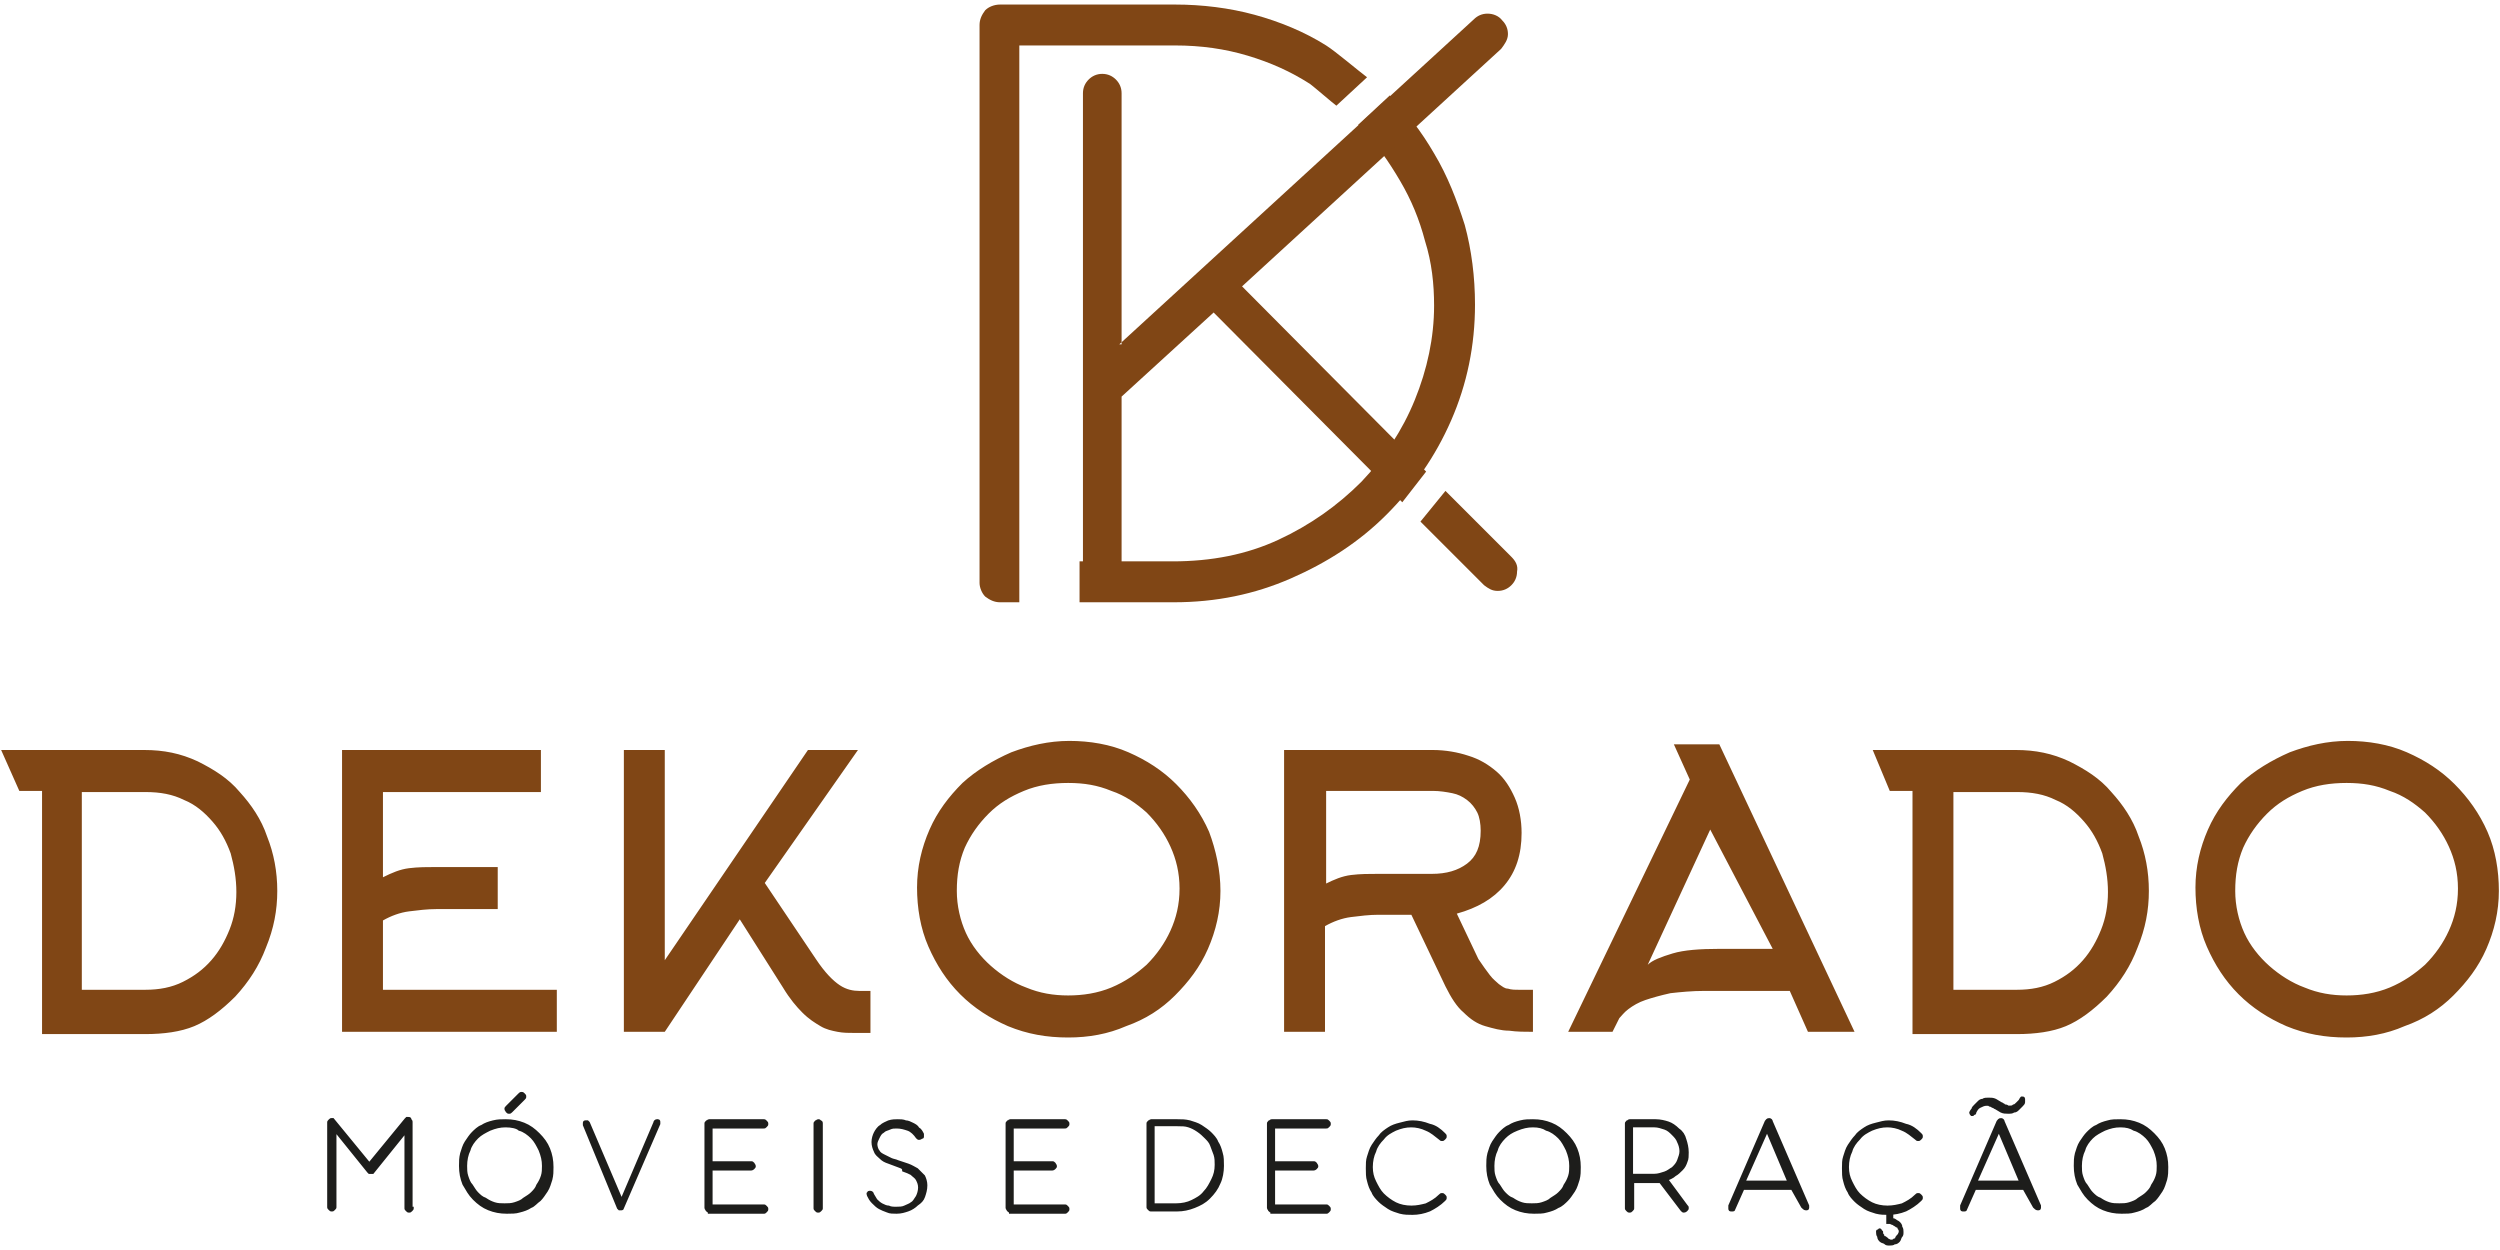 <svg width="220" height="110" viewBox="0 0 220 110" fill="none" xmlns="http://www.w3.org/2000/svg">
<path d="M58.5 90.8H54.9V66H58.5V84.5L71.1 66H75.5L67.3 77.7L71.8 84.4C72.6 85.6 73.3 86.3 73.9 86.7C74.5 87.1 75.1 87.2 75.6 87.2H76.6V90.9H75.3C74.7 90.9 74.2 90.9 73.7 90.8C73.2 90.7 72.7 90.6 72.2 90.3C71.7 90 71.2 89.7 70.6 89.1C70.1 88.6 69.5 87.9 68.9 86.9L65.1 80.9L58.5 90.8ZM219.9 78.4C219.9 80.2 219.5 81.9 218.8 83.5C218.1 85.1 217.1 86.4 215.9 87.6C214.7 88.8 213.3 89.7 211.6 90.3C210 91 208.3 91.3 206.5 91.3C204.6 91.3 202.9 91 201.2 90.3C199.6 89.6 198.2 88.7 197 87.5C195.8 86.3 194.9 84.9 194.2 83.3C193.5 81.7 193.2 79.9 193.2 78.1C193.2 76.3 193.6 74.6 194.3 73C195 71.4 196 70.1 197.2 68.9C198.4 67.8 199.9 66.9 201.5 66.2C203.1 65.6 204.8 65.2 206.6 65.2C208.4 65.2 210.2 65.5 211.8 66.2C213.4 66.9 214.8 67.8 216 69C217.2 70.2 218.2 71.6 218.9 73.2C219.6 74.8 219.9 76.6 219.9 78.4ZM216.3 78.2C216.3 76.8 216 75.6 215.5 74.5C215 73.4 214.3 72.4 213.4 71.5C212.5 70.7 211.5 70 210.3 69.6C209.1 69.1 207.9 68.9 206.5 68.9C205.1 68.9 203.8 69.1 202.6 69.6C201.4 70.1 200.4 70.7 199.5 71.6C198.6 72.5 197.9 73.5 197.4 74.6C196.9 75.8 196.7 77 196.7 78.4C196.7 79.7 197 81 197.5 82.1C198 83.2 198.8 84.2 199.7 85C200.6 85.8 201.7 86.5 202.8 86.9C204 87.4 205.2 87.6 206.5 87.6C207.8 87.6 209.1 87.4 210.3 86.9C211.5 86.4 212.5 85.7 213.4 84.9C214.3 84 215 83 215.5 81.9C216 80.8 216.3 79.6 216.3 78.2ZM164.8 66H177.4C179.1 66 180.6 66.3 182.1 67C183.5 67.7 184.8 68.5 185.8 69.7C186.8 70.8 187.7 72.1 188.2 73.6C188.8 75.1 189.1 76.7 189.1 78.4C189.1 80.1 188.8 81.7 188.1 83.4C187.5 85 186.6 86.4 185.4 87.7C184.2 88.9 183 89.8 181.8 90.3C180.6 90.8 179.1 91 177.5 91H168.3V69.6H166.3L164.8 66ZM171.9 87.1H177.5C178.7 87.1 179.8 86.9 180.8 86.4C181.8 85.9 182.6 85.3 183.3 84.5C184 83.7 184.5 82.8 184.9 81.8C185.3 80.8 185.5 79.7 185.5 78.5C185.5 77.3 185.3 76.2 185 75.1C184.6 74 184.1 73.1 183.4 72.3C182.7 71.5 181.9 70.8 180.9 70.4C179.9 69.9 178.8 69.7 177.5 69.7H171.9V87.1ZM156 83.5L150.5 73L145 84.9C145.4 84.5 146.2 84.2 147.2 83.9C148.2 83.6 149.6 83.5 151.3 83.5H156ZM147.3 65.5H151.3L163.2 90.8H159.1L157.5 87.2H150C148.9 87.2 147.9 87.3 147 87.4C146.1 87.6 145.4 87.8 144.8 88C144.2 88.2 143.7 88.5 143.3 88.8C142.9 89.1 142.7 89.4 142.5 89.6L141.9 90.8H138L148.7 68.6L147.3 65.5ZM124.2 80.5H121.3C120.5 80.5 119.7 80.6 118.9 80.7C118.1 80.8 117.3 81.1 116.6 81.5V90.8H113V66H126.1C127.2 66 128.3 66.2 129.2 66.5C130.2 66.8 131 67.3 131.7 67.9C132.4 68.5 132.9 69.3 133.3 70.2C133.7 71.1 133.9 72.2 133.9 73.3C133.9 75.2 133.4 76.7 132.4 77.9C131.4 79.1 130 79.9 128.2 80.4L130.1 84.4C130.5 85 130.8 85.4 131.1 85.8C131.4 86.2 131.7 86.4 131.9 86.6C132.2 86.8 132.4 87 132.7 87C133 87.1 133.3 87.1 133.7 87.1H134.9V90.8C134.2 90.8 133.5 90.8 132.8 90.7C132.1 90.7 131.4 90.5 130.7 90.3C130 90.1 129.4 89.7 128.8 89.1C128.2 88.6 127.7 87.8 127.2 86.8L124.2 80.5ZM116.6 77.8C117.4 77.4 118.1 77.1 118.9 77C119.7 76.9 120.5 76.9 121.3 76.9H126C127.3 76.9 128.3 76.6 129.1 76C129.9 75.4 130.3 74.5 130.3 73.1C130.3 72.5 130.2 71.9 130 71.5C129.8 71.1 129.5 70.7 129.1 70.4C128.7 70.1 128.3 69.9 127.8 69.8C127.3 69.7 126.7 69.6 126.1 69.6H116.7V77.8H116.6ZM107.4 78.4C107.4 80.2 107 81.9 106.3 83.5C105.6 85.1 104.6 86.4 103.4 87.6C102.2 88.8 100.8 89.7 99.1 90.3C97.5 91 95.8 91.3 94 91.3C92.1 91.3 90.4 91 88.7 90.3C87.1 89.6 85.7 88.7 84.5 87.5C83.3 86.3 82.4 84.9 81.7 83.3C81 81.7 80.7 79.9 80.7 78.1C80.7 76.3 81.1 74.6 81.8 73C82.5 71.4 83.5 70.1 84.7 68.9C85.9 67.8 87.4 66.9 89 66.2C90.6 65.6 92.3 65.2 94.1 65.2C95.9 65.2 97.7 65.5 99.3 66.2C100.9 66.9 102.3 67.8 103.5 69C104.7 70.2 105.7 71.6 106.4 73.2C107 74.8 107.4 76.6 107.4 78.4ZM103.8 78.2C103.8 76.8 103.5 75.6 103 74.5C102.5 73.4 101.8 72.4 100.9 71.5C100 70.7 99 70 97.8 69.6C96.6 69.1 95.4 68.9 94 68.9C92.6 68.9 91.3 69.1 90.1 69.6C88.9 70.1 87.9 70.7 87 71.6C86.1 72.5 85.4 73.5 84.9 74.6C84.4 75.8 84.2 77 84.2 78.4C84.2 79.7 84.5 81 85 82.1C85.5 83.2 86.3 84.2 87.2 85C88.1 85.8 89.2 86.5 90.3 86.9C91.5 87.4 92.7 87.6 94 87.6C95.3 87.6 96.6 87.4 97.8 86.9C99 86.4 100 85.7 100.9 84.9C101.8 84 102.5 83 103 81.9C103.5 80.8 103.8 79.6 103.8 78.2ZM33.7 87.1H49V90.8H30.1V66H47.6V69.7H33.7V77.2C34.5 76.8 35.2 76.5 36 76.4C36.8 76.3 37.6 76.3 38.4 76.3H43.8V80H38.4C37.6 80 36.8 80.1 36 80.2C35.2 80.3 34.4 80.6 33.7 81V87.1ZM0.1 66H12.7C14.4 66 15.9 66.3 17.4 67C18.8 67.7 20.1 68.5 21.1 69.7C22.1 70.8 23 72.1 23.5 73.6C24.1 75.1 24.4 76.7 24.4 78.4C24.4 80.1 24.1 81.7 23.4 83.4C22.8 85 21.9 86.4 20.7 87.7C19.5 88.9 18.3 89.8 17.1 90.3C15.9 90.8 14.4 91 12.8 91H3.7V69.6H1.7L0.1 66ZM7.2 87.1H12.8C14 87.1 15.1 86.9 16.1 86.4C17.1 85.9 17.9 85.3 18.6 84.5C19.3 83.7 19.8 82.8 20.2 81.8C20.6 80.8 20.8 79.7 20.8 78.5C20.8 77.3 20.6 76.2 20.3 75.1C19.9 74 19.4 73.1 18.7 72.3C18 71.5 17.2 70.8 16.2 70.4C15.2 69.9 14.1 69.7 12.8 69.7H7.2V87.1Z" fill="#804615"/>
<path d="M186.6 99.1C186.1 99.1 185.7 99.2 185.2 99.4C184.8 99.6 184.4 99.8 184.1 100.1C183.8 100.4 183.5 100.8 183.4 101.2C183.2 101.6 183.1 102.1 183.1 102.6C183.1 102.9 183.1 103.2 183.2 103.5C183.3 103.8 183.4 104.1 183.6 104.3C183.8 104.6 183.9 104.8 184.1 105C184.3 105.2 184.5 105.4 184.8 105.5C185.1 105.7 185.3 105.8 185.6 105.9C185.9 106 186.2 106 186.5 106C186.8 106 187.1 106 187.4 105.9C187.7 105.8 188 105.7 188.2 105.5C188.5 105.3 188.7 105.2 188.9 105C189.1 104.8 189.3 104.6 189.4 104.3C189.6 104 189.7 103.8 189.8 103.5C189.9 103.2 189.9 102.9 189.9 102.6C189.9 102.1 189.8 101.7 189.6 101.2C189.4 100.8 189.2 100.4 188.9 100.1C188.6 99.8 188.2 99.5 187.8 99.4C187.5 99.2 187.1 99.1 186.6 99.1ZM186.6 98.6C187.2 98.6 187.7 98.7 188.2 98.9C188.7 99.1 189.1 99.4 189.5 99.8C189.9 100.2 190.2 100.6 190.4 101.1C190.6 101.6 190.7 102.1 190.7 102.7C190.7 103.1 190.7 103.4 190.6 103.8C190.5 104.1 190.4 104.5 190.2 104.8C190 105.1 189.8 105.4 189.6 105.6C189.3 105.8 189.1 106.1 188.8 106.2C188.5 106.4 188.2 106.5 187.8 106.6C187.5 106.7 187.1 106.7 186.7 106.7C186.1 106.7 185.6 106.6 185.1 106.4C184.6 106.2 184.2 105.9 183.8 105.5C183.4 105.1 183.2 104.7 182.9 104.2C182.7 103.7 182.6 103.2 182.6 102.6C182.6 102.2 182.6 101.9 182.7 101.5C182.8 101.2 182.9 100.8 183.1 100.5C183.3 100.2 183.5 99.9 183.7 99.7C183.9 99.5 184.2 99.2 184.5 99.1C184.8 98.9 185.1 98.8 185.5 98.7C185.8 98.6 186.2 98.6 186.6 98.6ZM173.6 97.6C173.6 97.5 173.7 97.4 173.8 97.3C173.9 97.2 174 97.1 174.1 97C174.2 96.9 174.3 96.8 174.5 96.8C174.6 96.7 174.8 96.7 175 96.7C175.2 96.7 175.4 96.7 175.6 96.8C175.8 96.9 175.9 97 176.1 97.1C176.2 97.1 176.2 97.2 176.3 97.2C176.4 97.3 176.4 97.3 176.5 97.3C176.6 97.3 176.7 97.4 176.7 97.4C176.8 97.4 176.9 97.4 176.9 97.4C177 97.4 177.1 97.4 177.2 97.3C177.3 97.3 177.4 97.2 177.5 97.1C177.6 97 177.7 96.9 177.7 96.9C177.8 96.8 177.8 96.7 177.9 96.6H178C178 96.6 178.1 96.6 178.1 96.7V96.8V96.9V97C178.1 97.1 178 97.2 177.9 97.3C177.8 97.4 177.7 97.5 177.6 97.6C177.5 97.7 177.4 97.8 177.2 97.8C177.1 97.9 176.9 97.9 176.7 97.9C176.5 97.9 176.3 97.9 176.1 97.8C175.9 97.7 175.8 97.6 175.6 97.5C175.5 97.5 175.5 97.4 175.4 97.4C175.3 97.4 175.3 97.3 175.2 97.3C175.1 97.3 175 97.2 175 97.2C174.9 97.2 174.8 97.2 174.8 97.2C174.6 97.2 174.4 97.3 174.2 97.4C174 97.5 173.9 97.7 173.8 97.9C173.8 98 173.8 98 173.7 98L173.6 98.1H173.5C173.5 98.1 173.4 98 173.4 97.9C173.5 97.7 173.6 97.6 173.6 97.6ZM173.9 104H177.8L175.9 99.5L173.9 104ZM178.1 104.6H173.8L173 106.4C173 106.5 172.9 106.5 172.9 106.5H172.8H172.7C172.6 106.5 172.6 106.4 172.6 106.3C172.6 106.2 172.6 106.2 172.6 106.1L175.8 98.7C175.9 98.6 175.9 98.5 176.1 98.5C176.2 98.5 176.3 98.6 176.3 98.7L179.5 106.1C179.5 106.2 179.5 106.2 179.5 106.3C179.5 106.4 179.4 106.4 179.4 106.4H179.3C179.2 106.4 179.1 106.3 179 106.2L178.1 104.6ZM166.4 107.3C166.5 107.3 166.7 107.3 166.8 107.4C166.9 107.5 167 107.5 167.1 107.6C167.2 107.7 167.3 107.8 167.3 108C167.4 108.1 167.4 108.3 167.4 108.4C167.4 108.6 167.4 108.7 167.3 108.8C167.2 108.9 167.2 109.1 167.1 109.2C167 109.3 166.9 109.4 166.7 109.4C166.6 109.5 166.4 109.5 166.3 109.5C166.1 109.5 166 109.5 165.9 109.4C165.8 109.3 165.6 109.3 165.5 109.2C165.4 109.1 165.3 109 165.3 108.8C165.2 108.7 165.2 108.5 165.2 108.4C165.2 108.3 165.2 108.3 165.3 108.3L165.4 108.2C165.4 108.2 165.5 108.2 165.5 108.3L165.6 108.4C165.6 108.5 165.6 108.6 165.7 108.7C165.7 108.8 165.8 108.9 165.9 108.9C166 109 166.1 109 166.1 109.1C166.2 109.1 166.3 109.2 166.4 109.2C166.5 109.2 166.6 109.2 166.7 109.1C166.8 109.1 166.9 109 166.9 108.9C167 108.8 167 108.7 167.1 108.7C167.1 108.6 167.2 108.5 167.2 108.4C167.2 108.3 167.2 108.2 167.1 108.1C167.1 108 167 107.9 166.9 107.9C166.8 107.8 166.7 107.8 166.6 107.7C166.5 107.7 166.4 107.6 166.3 107.6C166.2 107.6 166.2 107.6 166.1 107.6V107.5V106.5C166.1 106.5 166.1 106.4 166.2 106.4H166.3H166.4L166.5 106.5V107.3H166.4ZM169 99.8C169.1 99.9 169.1 99.9 169.1 100C169.1 100.1 169.1 100.1 169 100.2C168.9 100.3 168.9 100.3 168.8 100.3C168.7 100.3 168.7 100.3 168.6 100.2C168.2 99.9 167.9 99.6 167.4 99.4C167 99.2 166.5 99.1 166.1 99.1C165.6 99.1 165.2 99.2 164.7 99.4C164.3 99.6 163.9 99.8 163.6 100.2C163.3 100.5 163 100.9 162.9 101.3C162.7 101.7 162.6 102.2 162.6 102.7C162.6 103.2 162.7 103.6 162.9 104C163.1 104.4 163.3 104.8 163.6 105.1C163.9 105.4 164.3 105.7 164.7 105.9C165.1 106.1 165.6 106.2 166.1 106.2C166.6 106.2 167 106.1 167.4 106C167.8 105.8 168.2 105.6 168.6 105.2C168.7 105.1 168.7 105.1 168.8 105.1C168.9 105.1 168.9 105.1 169 105.2C169.1 105.3 169.1 105.3 169.1 105.4C169.1 105.5 169.1 105.5 169 105.6C168.6 106 168.1 106.3 167.7 106.5C167.2 106.7 166.7 106.8 166.2 106.8C165.8 106.8 165.5 106.8 165.1 106.7C164.8 106.6 164.4 106.5 164.1 106.3C163.8 106.1 163.5 105.9 163.3 105.7C163.1 105.5 162.8 105.2 162.7 104.9C162.5 104.6 162.4 104.3 162.3 103.9C162.2 103.6 162.2 103.2 162.2 102.8C162.2 102.4 162.2 102.1 162.3 101.8C162.4 101.5 162.5 101.1 162.7 100.8C162.9 100.5 163.1 100.2 163.3 100C163.5 99.7 163.8 99.5 164.1 99.3C164.4 99.1 164.7 99 165.1 98.9C165.5 98.8 165.8 98.7 166.2 98.7C166.7 98.7 167.2 98.8 167.7 99C168.2 99.1 168.6 99.4 169 99.8ZM153.5 104H157.4L155.5 99.5L153.5 104ZM157.7 104.6H153.4L152.6 106.4C152.6 106.5 152.5 106.5 152.5 106.5H152.4H152.3C152.2 106.5 152.2 106.4 152.2 106.3C152.2 106.2 152.2 106.2 152.2 106.1L155.4 98.7C155.5 98.6 155.5 98.5 155.7 98.5C155.8 98.5 155.9 98.6 155.9 98.7L159.1 106.1C159.1 106.2 159.1 106.2 159.1 106.3C159.1 106.4 159 106.4 159 106.4H158.9C158.8 106.4 158.7 106.3 158.6 106.2L157.7 104.6ZM143.6 99.2V103.4H145.6C145.9 103.4 146.2 103.3 146.5 103.2C146.8 103.1 147 102.9 147.2 102.8C147.4 102.6 147.6 102.4 147.7 102.1C147.8 101.8 147.9 101.6 147.9 101.3C147.9 101 147.8 100.7 147.7 100.5C147.6 100.2 147.4 100 147.2 99.8C147 99.6 146.8 99.4 146.5 99.3C146.2 99.2 145.9 99.1 145.6 99.1H143.6V99.2ZM143.1 98.9C143.1 98.8 143.1 98.8 143.2 98.7C143.3 98.7 143.3 98.6 143.4 98.6H145.7C146.1 98.6 146.5 98.7 146.8 98.8C147.1 98.9 147.4 99.1 147.7 99.4C148 99.6 148.2 99.9 148.3 100.3C148.4 100.6 148.5 101 148.5 101.4C148.5 101.7 148.5 102 148.4 102.2C148.3 102.5 148.2 102.7 148 102.9C147.8 103.1 147.6 103.3 147.4 103.4C147.2 103.6 146.9 103.7 146.7 103.8L148.4 106.1C148.5 106.2 148.5 106.2 148.5 106.3C148.5 106.4 148.5 106.4 148.4 106.5C148.4 106.5 148.3 106.6 148.2 106.6C148.1 106.6 148.1 106.6 148 106.5L146.1 104C146 104 146 104 145.9 104C145.8 104 145.8 104 145.7 104H143.7V106.3C143.7 106.4 143.7 106.4 143.6 106.5C143.5 106.6 143.5 106.6 143.4 106.6C143.3 106.6 143.3 106.6 143.2 106.5C143.1 106.4 143.1 106.4 143.1 106.3V98.9V98.9ZM134.9 99.1C134.4 99.1 134 99.2 133.5 99.4C133 99.6 132.7 99.8 132.4 100.1C132.1 100.4 131.8 100.8 131.7 101.2C131.5 101.6 131.4 102.1 131.4 102.6C131.4 102.9 131.4 103.2 131.5 103.5C131.6 103.8 131.7 104.1 131.9 104.3C132.1 104.6 132.2 104.8 132.4 105C132.6 105.2 132.8 105.4 133.1 105.5C133.4 105.7 133.6 105.8 133.9 105.9C134.2 106 134.5 106 134.8 106C135.1 106 135.4 106 135.7 105.9C136 105.8 136.3 105.7 136.5 105.5C136.8 105.3 137 105.2 137.2 105C137.4 104.8 137.6 104.6 137.7 104.3C137.9 104 138 103.8 138.1 103.5C138.2 103.2 138.2 102.9 138.2 102.6C138.2 102.1 138.1 101.7 137.9 101.2C137.7 100.8 137.5 100.4 137.2 100.1C136.9 99.8 136.5 99.5 136.1 99.4C135.8 99.2 135.4 99.1 134.9 99.1ZM134.9 98.6C135.5 98.6 136 98.7 136.5 98.9C137 99.1 137.4 99.4 137.8 99.8C138.2 100.2 138.5 100.6 138.7 101.1C138.9 101.6 139 102.1 139 102.7C139 103.1 139 103.4 138.9 103.8C138.8 104.1 138.7 104.5 138.5 104.8C138.3 105.1 138.1 105.4 137.9 105.6C137.7 105.8 137.4 106.1 137.1 106.2C136.8 106.4 136.5 106.5 136.1 106.6C135.8 106.7 135.4 106.7 135 106.7C134.4 106.7 133.9 106.6 133.4 106.4C132.9 106.2 132.5 105.9 132.1 105.5C131.7 105.1 131.5 104.7 131.2 104.2C131 103.7 130.9 103.2 130.9 102.6C130.9 102.2 130.9 101.9 131 101.5C131.1 101.2 131.2 100.8 131.4 100.5C131.6 100.2 131.8 99.9 132 99.7C132.2 99.5 132.5 99.2 132.8 99.1C133.1 98.9 133.4 98.8 133.8 98.7C134.2 98.6 134.5 98.6 134.9 98.6ZM127.1 99.8C127.2 99.9 127.2 99.9 127.2 100C127.2 100.1 127.2 100.1 127.1 100.2C127 100.3 127 100.3 126.9 100.3C126.8 100.3 126.8 100.3 126.7 100.2C126.3 99.9 126 99.6 125.5 99.4C125.1 99.2 124.6 99.1 124.2 99.1C123.7 99.1 123.3 99.2 122.8 99.4C122.4 99.6 122 99.8 121.7 100.2C121.4 100.5 121.1 100.9 121 101.3C120.8 101.7 120.7 102.2 120.7 102.7C120.7 103.2 120.8 103.6 121 104C121.2 104.4 121.4 104.8 121.7 105.1C122 105.4 122.4 105.7 122.8 105.9C123.2 106.1 123.7 106.2 124.2 106.2C124.7 106.2 125.1 106.1 125.5 106C125.9 105.8 126.3 105.6 126.7 105.2C126.8 105.1 126.8 105.1 126.9 105.1C127 105.1 127 105.1 127.1 105.2C127.2 105.3 127.2 105.3 127.2 105.4C127.2 105.5 127.2 105.5 127.1 105.6C126.7 106 126.2 106.3 125.8 106.5C125.3 106.7 124.8 106.8 124.3 106.8C123.9 106.8 123.6 106.8 123.2 106.7C122.9 106.6 122.5 106.5 122.2 106.3C121.9 106.1 121.6 105.9 121.4 105.7C121.2 105.5 120.9 105.2 120.8 104.9C120.6 104.6 120.5 104.3 120.4 103.9C120.3 103.6 120.3 103.2 120.3 102.8C120.3 102.4 120.3 102.1 120.4 101.8C120.5 101.5 120.6 101.1 120.8 100.8C121 100.5 121.2 100.2 121.4 100C121.6 99.7 121.9 99.5 122.2 99.3C122.5 99.1 122.8 99 123.2 98.9C123.6 98.8 123.9 98.7 124.3 98.7C124.8 98.7 125.3 98.8 125.8 99C126.3 99.1 126.7 99.4 127.1 99.8ZM111.9 106.6C111.8 106.6 111.8 106.6 111.7 106.5C111.7 106.4 111.6 106.4 111.6 106.3V98.9C111.6 98.8 111.6 98.8 111.7 98.7C111.8 98.7 111.8 98.6 111.9 98.6H116.7C116.8 98.6 116.8 98.6 116.9 98.7C117 98.8 117 98.8 117 98.9C117 99 117 99 116.9 99.1C116.8 99.2 116.8 99.2 116.7 99.2H112.1V102.3H115.6C115.7 102.3 115.7 102.3 115.8 102.4C115.8 102.5 115.9 102.5 115.9 102.6C115.9 102.7 115.9 102.7 115.8 102.8C115.8 102.8 115.7 102.9 115.6 102.9H112.1V106.1H116.7C116.8 106.1 116.8 106.1 116.9 106.2C117 106.3 117 106.3 117 106.4C117 106.5 117 106.5 116.9 106.6C116.8 106.7 116.8 106.7 116.7 106.7H111.9V106.6ZM101.5 99.2V106H103.5C104 106 104.5 105.9 104.9 105.7C105.3 105.5 105.7 105.3 106 104.9C106.3 104.6 106.5 104.2 106.7 103.8C106.9 103.4 107 103 107 102.5C107 102.2 107 101.9 106.9 101.6C106.8 101.3 106.7 101.1 106.6 100.8C106.5 100.5 106.3 100.3 106.1 100.1C105.9 99.9 105.7 99.7 105.4 99.5C105.1 99.3 104.9 99.2 104.6 99.1C104.3 99 104 99 103.6 99H101.5V99.2ZM101 98.9C101 98.8 101 98.8 101.1 98.7C101.2 98.7 101.2 98.6 101.3 98.6H103.6C104 98.6 104.3 98.6 104.7 98.7C105 98.8 105.4 98.9 105.7 99.1C106 99.3 106.3 99.5 106.5 99.7C106.7 99.9 107 100.2 107.1 100.5C107.3 100.8 107.4 101.1 107.5 101.5C107.6 101.8 107.6 102.2 107.6 102.6C107.6 103.1 107.5 103.7 107.3 104.1C107.1 104.6 106.8 105 106.4 105.4C106 105.8 105.6 106 105.1 106.2C104.6 106.4 104.1 106.5 103.6 106.5H101.3C101.2 106.5 101.2 106.5 101.1 106.4C101 106.3 101 106.3 101 106.2V98.9V98.9ZM88.9 106.6C88.8 106.6 88.8 106.6 88.7 106.5C88.7 106.4 88.6 106.4 88.6 106.3V98.9C88.6 98.8 88.6 98.8 88.7 98.7C88.8 98.7 88.8 98.6 88.9 98.6H93.7C93.8 98.6 93.8 98.6 93.9 98.7C94 98.8 94 98.8 94 98.9C94 99 94 99 93.9 99.1C93.8 99.2 93.8 99.2 93.7 99.2H89.1V102.3H92.6C92.7 102.3 92.7 102.3 92.8 102.4C92.8 102.5 92.9 102.5 92.9 102.6C92.9 102.7 92.9 102.7 92.8 102.8C92.8 102.8 92.7 102.9 92.6 102.9H89.1V106.1H93.7C93.8 106.1 93.8 106.1 93.9 106.2C94 106.3 94 106.3 94 106.4C94 106.5 94 106.5 93.9 106.6C93.8 106.7 93.8 106.7 93.7 106.7H88.9V106.6ZM79 102.6C78.7 102.5 78.5 102.4 78.2 102.3C77.9 102.2 77.7 102.1 77.5 101.9C77.3 101.7 77.1 101.6 77 101.3C76.9 101.1 76.8 100.8 76.8 100.5C76.8 100.2 76.9 99.9 77 99.7C77.1 99.5 77.3 99.2 77.5 99.1C77.7 98.9 78 98.8 78.2 98.7C78.5 98.6 78.8 98.6 79 98.6C79.2 98.6 79.5 98.6 79.7 98.7C79.9 98.7 80.1 98.8 80.3 98.9C80.5 99 80.7 99.1 80.8 99.3C81 99.4 81.1 99.6 81.2 99.8C81.2 99.9 81.2 99.9 81.2 100C81.2 100.1 81.2 100.1 81.1 100.1C81.1 100.1 81 100.2 80.9 100.2C80.8 100.2 80.8 100.2 80.7 100.1C80.5 99.8 80.2 99.5 79.9 99.4C79.6 99.3 79.3 99.2 78.9 99.2C78.7 99.2 78.5 99.2 78.3 99.3C78.1 99.4 77.9 99.4 77.7 99.6C77.5 99.7 77.4 99.9 77.3 100.1C77.2 100.3 77.1 100.5 77.1 100.7C77.1 100.9 77.2 101.2 77.3 101.3C77.4 101.5 77.6 101.6 77.8 101.7C78 101.8 78.2 101.9 78.4 102C78.6 102.1 78.8 102.1 79 102.2C79.3 102.3 79.6 102.4 79.9 102.5C80.2 102.6 80.5 102.8 80.7 102.9C80.9 103.1 81.1 103.3 81.3 103.5C81.4 103.7 81.5 104 81.5 104.3C81.5 104.7 81.4 105 81.3 105.3C81.2 105.6 81 105.8 80.7 106C80.5 106.2 80.2 106.4 79.9 106.5C79.6 106.6 79.3 106.7 78.9 106.7C78.6 106.7 78.3 106.7 78.1 106.6C77.8 106.5 77.6 106.4 77.4 106.3C77.2 106.2 77 106 76.8 105.8C76.6 105.6 76.5 105.4 76.4 105.2C76.4 105.1 76.3 105 76.4 105C76.4 104.9 76.5 104.9 76.5 104.9H76.6C76.7 104.9 76.8 105 76.8 105.1C76.9 105.3 77 105.4 77.1 105.6C77.2 105.7 77.4 105.9 77.6 106C77.8 106.1 78 106.2 78.2 106.2C78.4 106.3 78.6 106.3 78.9 106.3C79.1 106.3 79.4 106.3 79.6 106.2C79.8 106.1 80.1 106 80.2 105.9C80.4 105.8 80.5 105.6 80.7 105.3C80.8 105.1 80.9 104.8 80.9 104.5C80.9 104.2 80.8 104 80.7 103.8C80.6 103.6 80.4 103.5 80.2 103.3C80 103.2 79.8 103.1 79.5 103C79.5 102.7 79.2 102.7 79 102.6ZM72.3 106.3C72.3 106.4 72.3 106.4 72.2 106.5C72.1 106.6 72.1 106.6 72 106.6C71.9 106.6 71.9 106.6 71.8 106.5C71.7 106.4 71.7 106.4 71.7 106.3V98.9C71.7 98.8 71.7 98.8 71.8 98.7C71.9 98.7 71.9 98.6 72 98.6C72.1 98.6 72.1 98.6 72.2 98.7C72.3 98.7 72.3 98.8 72.3 98.9V106.3ZM62.4 106.6C62.3 106.6 62.3 106.6 62.2 106.5C62.2 106.4 62.1 106.4 62.1 106.3V98.9C62.1 98.8 62.1 98.8 62.2 98.7C62.3 98.7 62.3 98.6 62.4 98.6H67.2C67.3 98.6 67.3 98.6 67.4 98.7C67.5 98.8 67.5 98.8 67.5 98.9C67.5 99 67.5 99 67.4 99.1C67.3 99.2 67.3 99.2 67.2 99.2H62.6V102.3H66.1C66.2 102.3 66.2 102.3 66.3 102.4C66.3 102.5 66.4 102.5 66.4 102.6C66.4 102.7 66.4 102.7 66.3 102.8C66.3 102.8 66.2 102.9 66.1 102.9H62.6V106.1H67.2C67.3 106.1 67.3 106.1 67.4 106.2C67.5 106.3 67.5 106.3 67.5 106.4C67.5 106.5 67.5 106.5 67.4 106.6C67.3 106.7 67.3 106.7 67.2 106.7H62.4V106.6ZM51.4 99C51.4 98.9 51.4 98.9 51.4 98.8C51.4 98.7 51.5 98.7 51.5 98.7H51.6C51.7 98.7 51.7 98.7 51.7 98.7L51.8 98.8L54.7 105.6L57.6 98.8C57.6 98.7 57.7 98.6 57.8 98.6H57.9C58 98.6 58 98.7 58 98.7C58 98.8 58 98.8 58 98.9L54.8 106.3C54.8 106.4 54.7 106.4 54.7 106.4H54.6H54.5L54.4 106.3L51.4 99ZM45 97.8C44.9 97.9 44.9 97.9 44.8 97.9C44.7 97.9 44.7 97.9 44.6 97.8C44.6 97.7 44.5 97.7 44.5 97.6C44.5 97.5 44.5 97.5 44.6 97.4L45.7 96.3C45.8 96.2 45.8 96.2 45.9 96.2C46 96.2 46 96.2 46.1 96.3C46.2 96.4 46.2 96.4 46.2 96.5C46.2 96.6 46.2 96.6 46.1 96.7L45 97.8ZM44.5 99.1C44 99.1 43.6 99.2 43.1 99.4C42.7 99.6 42.3 99.8 42 100.1C41.7 100.4 41.4 100.8 41.3 101.2C41.1 101.6 41 102.1 41 102.6C41 102.9 41 103.2 41.1 103.5C41.2 103.8 41.3 104.1 41.5 104.3C41.7 104.6 41.8 104.8 42 105C42.2 105.2 42.4 105.4 42.7 105.5C43 105.7 43.2 105.8 43.5 105.9C43.8 106 44.1 106 44.4 106C44.7 106 45 106 45.3 105.9C45.6 105.8 45.9 105.7 46.1 105.5C46.4 105.3 46.6 105.2 46.8 105C47 104.8 47.2 104.6 47.3 104.3C47.5 104 47.6 103.8 47.7 103.5C47.8 103.2 47.8 102.9 47.8 102.6C47.8 102.1 47.7 101.7 47.5 101.2C47.3 100.8 47.1 100.4 46.8 100.1C46.5 99.8 46.1 99.5 45.7 99.4C45.5 99.2 45 99.1 44.5 99.1ZM44.5 98.6C45.1 98.6 45.6 98.7 46.1 98.9C46.6 99.1 47 99.4 47.4 99.8C47.8 100.2 48.1 100.6 48.3 101.1C48.5 101.6 48.6 102.1 48.6 102.7C48.6 103.1 48.6 103.4 48.5 103.8C48.4 104.1 48.3 104.5 48.1 104.8C47.9 105.1 47.7 105.4 47.5 105.6C47.2 105.8 47 106.1 46.7 106.2C46.4 106.4 46.1 106.5 45.7 106.6C45.4 106.7 45 106.7 44.6 106.7C44 106.7 43.5 106.6 43 106.4C42.5 106.2 42.1 105.9 41.7 105.5C41.3 105.1 41.1 104.7 40.8 104.2C40.6 103.7 40.5 103.2 40.5 102.6C40.5 102.2 40.5 101.9 40.6 101.5C40.7 101.2 40.8 100.8 41 100.5C41.2 100.2 41.4 99.9 41.6 99.7C41.8 99.5 42.1 99.2 42.4 99.1C42.7 98.9 43 98.8 43.4 98.7C43.8 98.6 44.1 98.6 44.5 98.6ZM36.3 106.3C36.3 106.4 36.3 106.4 36.2 106.5C36.1 106.6 36.1 106.6 36 106.6C35.9 106.6 35.9 106.6 35.8 106.5C35.7 106.4 35.7 106.4 35.7 106.3V99.6L32.8 103.2C32.8 103.2 32.8 103.2 32.7 103.2H32.6C32.5 103.2 32.5 103.2 32.5 103.2L32.4 103.1L29.5 99.5V106.2C29.5 106.3 29.5 106.3 29.4 106.4C29.3 106.5 29.3 106.5 29.2 106.5C29.1 106.5 29.1 106.5 29 106.4C28.9 106.3 28.9 106.3 28.9 106.2V98.8C28.9 98.7 28.9 98.7 29 98.6C29.1 98.5 29.1 98.5 29.2 98.5H29.3L32.5 102.4L35.7 98.5C35.7 98.5 35.7 98.5 35.8 98.4H35.9C36 98.4 36.1 98.4 36.1 98.5C36.1 98.6 36.2 98.6 36.2 98.7V106.3H36.3Z" fill="#1D1D1B"/>
<path d="M186.6 99.1C186.1 99.1 185.7 99.2 185.2 99.4C184.8 99.6 184.4 99.8 184.1 100.1C183.8 100.4 183.5 100.8 183.4 101.2C183.2 101.6 183.1 102.1 183.1 102.6C183.1 102.9 183.1 103.2 183.2 103.5C183.3 103.8 183.4 104.1 183.6 104.3C183.8 104.6 183.9 104.8 184.1 105C184.3 105.2 184.5 105.4 184.8 105.5C185.1 105.7 185.3 105.8 185.6 105.9C185.9 106 186.2 106 186.5 106C186.8 106 187.1 106 187.4 105.9C187.7 105.8 188 105.7 188.2 105.5C188.5 105.3 188.7 105.2 188.9 105C189.1 104.8 189.3 104.6 189.4 104.3C189.6 104 189.7 103.8 189.8 103.5C189.9 103.2 189.9 102.9 189.9 102.6C189.9 102.1 189.8 101.7 189.6 101.2C189.4 100.8 189.2 100.4 188.9 100.1C188.6 99.8 188.2 99.5 187.8 99.4C187.5 99.2 187.1 99.1 186.6 99.1ZM186.6 98.6C187.2 98.6 187.7 98.7 188.2 98.9C188.7 99.1 189.1 99.4 189.5 99.8C189.9 100.2 190.2 100.6 190.4 101.1C190.6 101.6 190.7 102.1 190.7 102.7C190.7 103.1 190.7 103.4 190.6 103.8C190.5 104.1 190.4 104.5 190.2 104.8C190 105.1 189.8 105.4 189.6 105.6C189.3 105.8 189.1 106.1 188.8 106.2C188.5 106.4 188.2 106.5 187.8 106.6C187.5 106.7 187.1 106.7 186.7 106.7C186.1 106.7 185.6 106.6 185.1 106.4C184.6 106.2 184.2 105.9 183.8 105.5C183.4 105.1 183.2 104.7 182.9 104.2C182.7 103.7 182.6 103.2 182.6 102.6C182.6 102.2 182.6 101.9 182.7 101.5C182.8 101.2 182.9 100.8 183.1 100.5C183.3 100.2 183.5 99.9 183.7 99.7C183.9 99.5 184.2 99.2 184.5 99.1C184.8 98.9 185.1 98.8 185.5 98.7C185.8 98.6 186.2 98.6 186.6 98.6ZM173.6 97.6C173.6 97.5 173.7 97.4 173.8 97.3C173.9 97.2 174 97.1 174.1 97C174.2 96.9 174.3 96.8 174.5 96.8C174.6 96.7 174.8 96.7 175 96.7C175.2 96.7 175.4 96.7 175.6 96.8C175.8 96.9 175.9 97 176.1 97.1C176.2 97.1 176.2 97.2 176.3 97.2C176.4 97.3 176.4 97.3 176.5 97.3C176.6 97.3 176.7 97.4 176.7 97.4C176.8 97.4 176.9 97.4 176.9 97.4C177 97.4 177.1 97.4 177.2 97.3C177.3 97.3 177.4 97.2 177.5 97.1C177.6 97 177.7 96.9 177.7 96.9C177.8 96.8 177.8 96.7 177.9 96.6H178C178 96.6 178.1 96.6 178.1 96.7V96.8V96.9V97C178.1 97.1 178 97.2 177.9 97.3C177.8 97.4 177.7 97.5 177.6 97.6C177.5 97.7 177.4 97.8 177.2 97.8C177.1 97.9 176.9 97.9 176.7 97.9C176.5 97.9 176.3 97.9 176.1 97.8C175.9 97.7 175.8 97.6 175.6 97.5C175.5 97.5 175.5 97.4 175.4 97.4C175.3 97.4 175.3 97.3 175.2 97.3C175.1 97.3 175 97.2 175 97.2C174.9 97.2 174.8 97.2 174.8 97.2C174.6 97.2 174.4 97.3 174.2 97.4C174 97.5 173.9 97.7 173.8 97.9C173.8 98 173.8 98 173.7 98L173.6 98.1H173.5C173.5 98.1 173.4 98 173.4 97.9C173.5 97.7 173.6 97.6 173.6 97.6ZM173.9 104H177.8L175.9 99.5L173.9 104ZM178.1 104.6H173.8L173 106.4C173 106.5 172.9 106.5 172.9 106.5H172.8H172.7C172.6 106.5 172.6 106.4 172.6 106.3C172.6 106.2 172.6 106.2 172.6 106.1L175.8 98.7C175.9 98.6 175.9 98.5 176.1 98.5C176.2 98.5 176.3 98.6 176.3 98.7L179.5 106.1C179.5 106.2 179.5 106.2 179.5 106.3C179.5 106.4 179.4 106.4 179.4 106.4H179.3C179.2 106.4 179.1 106.3 179 106.2L178.1 104.6ZM166.4 107.3C166.5 107.3 166.7 107.3 166.8 107.4C166.9 107.5 167 107.5 167.1 107.6C167.2 107.7 167.3 107.8 167.3 108C167.4 108.1 167.4 108.3 167.4 108.4C167.4 108.6 167.4 108.7 167.3 108.8C167.2 108.9 167.2 109.1 167.1 109.2C167 109.3 166.9 109.4 166.7 109.4C166.6 109.5 166.4 109.5 166.3 109.5C166.1 109.5 166 109.5 165.9 109.4C165.8 109.3 165.6 109.3 165.5 109.2C165.4 109.1 165.3 109 165.3 108.8C165.2 108.7 165.2 108.5 165.2 108.4C165.2 108.3 165.2 108.3 165.3 108.3L165.4 108.2C165.4 108.2 165.5 108.2 165.5 108.3L165.6 108.4C165.6 108.5 165.6 108.6 165.7 108.7C165.7 108.8 165.8 108.9 165.9 108.9C166 109 166.1 109 166.1 109.1C166.2 109.1 166.3 109.2 166.4 109.2C166.5 109.2 166.6 109.2 166.7 109.1C166.8 109.1 166.9 109 166.9 108.9C167 108.8 167 108.7 167.1 108.7C167.1 108.6 167.2 108.5 167.2 108.4C167.2 108.3 167.2 108.2 167.1 108.1C167.1 108 167 107.9 166.9 107.9C166.8 107.8 166.7 107.8 166.6 107.7C166.5 107.7 166.4 107.6 166.3 107.6C166.2 107.6 166.2 107.6 166.1 107.6V107.5V106.5C166.1 106.5 166.1 106.4 166.2 106.4H166.3H166.4L166.5 106.5V107.3H166.4ZM169 99.8C169.1 99.9 169.1 99.9 169.1 100C169.1 100.1 169.1 100.1 169 100.2C168.9 100.3 168.9 100.3 168.8 100.3C168.7 100.3 168.7 100.3 168.6 100.2C168.2 99.9 167.9 99.6 167.4 99.4C167 99.2 166.5 99.1 166.1 99.1C165.6 99.1 165.2 99.2 164.7 99.4C164.3 99.6 163.9 99.8 163.6 100.2C163.3 100.5 163 100.9 162.9 101.3C162.7 101.7 162.6 102.2 162.6 102.7C162.6 103.2 162.7 103.6 162.9 104C163.1 104.4 163.3 104.8 163.6 105.1C163.9 105.4 164.3 105.7 164.7 105.9C165.1 106.1 165.6 106.2 166.1 106.2C166.6 106.2 167 106.1 167.4 106C167.8 105.8 168.2 105.6 168.6 105.2C168.7 105.1 168.7 105.1 168.8 105.1C168.9 105.1 168.9 105.1 169 105.2C169.1 105.3 169.1 105.3 169.1 105.4C169.1 105.5 169.1 105.5 169 105.6C168.6 106 168.1 106.3 167.7 106.5C167.2 106.7 166.7 106.8 166.2 106.8C165.8 106.8 165.5 106.8 165.1 106.7C164.8 106.6 164.4 106.5 164.1 106.3C163.8 106.1 163.5 105.9 163.3 105.7C163.1 105.5 162.8 105.2 162.7 104.9C162.5 104.6 162.4 104.3 162.3 103.9C162.2 103.6 162.2 103.2 162.2 102.8C162.2 102.4 162.2 102.1 162.3 101.8C162.4 101.5 162.5 101.1 162.7 100.8C162.9 100.5 163.1 100.2 163.3 100C163.5 99.7 163.8 99.5 164.1 99.3C164.4 99.1 164.7 99 165.1 98.9C165.5 98.8 165.8 98.7 166.2 98.7C166.7 98.7 167.2 98.8 167.7 99C168.2 99.1 168.6 99.4 169 99.8ZM153.5 104H157.4L155.5 99.5L153.5 104ZM157.7 104.6H153.4L152.6 106.4C152.6 106.5 152.5 106.5 152.5 106.5H152.4H152.3C152.2 106.5 152.2 106.4 152.2 106.3C152.2 106.2 152.2 106.2 152.2 106.1L155.4 98.7C155.5 98.6 155.5 98.5 155.7 98.5C155.8 98.5 155.9 98.6 155.9 98.7L159.1 106.1C159.1 106.2 159.1 106.2 159.1 106.3C159.1 106.4 159 106.4 159 106.4H158.9C158.8 106.4 158.7 106.3 158.6 106.2L157.7 104.6ZM143.6 99.2V103.4H145.6C145.9 103.4 146.2 103.3 146.5 103.2C146.8 103.1 147 102.9 147.2 102.8C147.4 102.6 147.6 102.4 147.7 102.1C147.8 101.8 147.9 101.6 147.9 101.3C147.9 101 147.8 100.7 147.7 100.5C147.6 100.2 147.4 100 147.2 99.8C147 99.6 146.8 99.4 146.5 99.3C146.2 99.2 145.9 99.1 145.6 99.1H143.6V99.2ZM143.1 98.9C143.1 98.8 143.1 98.8 143.2 98.7C143.3 98.7 143.3 98.6 143.4 98.6H145.7C146.1 98.6 146.5 98.7 146.8 98.8C147.1 98.9 147.4 99.1 147.7 99.4C148 99.6 148.2 99.9 148.3 100.3C148.4 100.6 148.5 101 148.5 101.4C148.5 101.7 148.5 102 148.4 102.2C148.3 102.5 148.2 102.7 148 102.9C147.8 103.1 147.6 103.3 147.4 103.4C147.2 103.6 146.9 103.7 146.7 103.8L148.4 106.1C148.5 106.2 148.5 106.2 148.5 106.3C148.5 106.4 148.5 106.4 148.4 106.5C148.4 106.5 148.3 106.6 148.2 106.6C148.1 106.6 148.1 106.6 148 106.5L146.1 104C146 104 146 104 145.9 104C145.8 104 145.8 104 145.7 104H143.7V106.3C143.7 106.4 143.7 106.4 143.6 106.5C143.5 106.6 143.5 106.6 143.4 106.6C143.3 106.6 143.3 106.6 143.2 106.5C143.1 106.4 143.1 106.4 143.1 106.3V98.9V98.9ZM134.9 99.1C134.4 99.1 134 99.2 133.5 99.4C133 99.6 132.7 99.8 132.4 100.1C132.1 100.4 131.8 100.8 131.7 101.2C131.5 101.6 131.4 102.1 131.4 102.6C131.4 102.9 131.4 103.2 131.5 103.5C131.6 103.8 131.7 104.1 131.9 104.3C132.1 104.6 132.2 104.8 132.4 105C132.6 105.2 132.8 105.4 133.1 105.5C133.4 105.7 133.6 105.8 133.9 105.9C134.2 106 134.5 106 134.8 106C135.1 106 135.4 106 135.7 105.9C136 105.8 136.3 105.7 136.5 105.5C136.8 105.3 137 105.2 137.2 105C137.4 104.8 137.6 104.6 137.7 104.3C137.9 104 138 103.8 138.1 103.5C138.2 103.2 138.2 102.9 138.2 102.6C138.2 102.1 138.1 101.7 137.9 101.2C137.7 100.8 137.5 100.4 137.2 100.1C136.9 99.8 136.5 99.5 136.1 99.4C135.8 99.2 135.4 99.1 134.9 99.1ZM134.9 98.6C135.5 98.6 136 98.7 136.5 98.9C137 99.1 137.4 99.4 137.8 99.8C138.2 100.2 138.5 100.6 138.7 101.1C138.9 101.6 139 102.1 139 102.7C139 103.1 139 103.4 138.9 103.8C138.8 104.1 138.7 104.5 138.5 104.8C138.3 105.1 138.1 105.4 137.9 105.6C137.7 105.8 137.4 106.1 137.1 106.2C136.8 106.4 136.5 106.5 136.1 106.6C135.8 106.7 135.4 106.7 135 106.7C134.4 106.7 133.9 106.6 133.4 106.4C132.9 106.2 132.5 105.9 132.1 105.5C131.7 105.1 131.5 104.7 131.2 104.2C131 103.7 130.9 103.2 130.9 102.6C130.9 102.2 130.9 101.9 131 101.5C131.1 101.2 131.2 100.8 131.4 100.5C131.6 100.2 131.8 99.9 132 99.7C132.2 99.5 132.5 99.2 132.8 99.1C133.1 98.9 133.4 98.8 133.8 98.7C134.2 98.6 134.5 98.6 134.9 98.6ZM127.1 99.8C127.2 99.9 127.2 99.9 127.2 100C127.2 100.1 127.2 100.1 127.1 100.2C127 100.3 127 100.3 126.9 100.3C126.8 100.3 126.8 100.3 126.7 100.2C126.3 99.9 126 99.6 125.5 99.4C125.1 99.2 124.6 99.1 124.2 99.1C123.7 99.1 123.3 99.2 122.8 99.4C122.4 99.6 122 99.8 121.7 100.2C121.4 100.5 121.1 100.9 121 101.3C120.8 101.7 120.7 102.2 120.7 102.7C120.7 103.2 120.8 103.6 121 104C121.2 104.4 121.4 104.8 121.7 105.1C122 105.4 122.4 105.7 122.8 105.9C123.2 106.1 123.7 106.2 124.2 106.2C124.7 106.2 125.1 106.1 125.5 106C125.9 105.8 126.3 105.6 126.7 105.2C126.8 105.1 126.8 105.1 126.9 105.1C127 105.1 127 105.1 127.1 105.2C127.2 105.3 127.2 105.3 127.2 105.4C127.2 105.5 127.2 105.5 127.1 105.6C126.7 106 126.2 106.3 125.8 106.5C125.3 106.7 124.8 106.8 124.3 106.8C123.9 106.8 123.6 106.8 123.2 106.7C122.9 106.6 122.5 106.5 122.2 106.3C121.9 106.1 121.6 105.9 121.4 105.7C121.2 105.5 120.9 105.2 120.8 104.9C120.6 104.6 120.5 104.3 120.4 103.9C120.3 103.6 120.3 103.2 120.3 102.8C120.3 102.4 120.3 102.1 120.4 101.8C120.5 101.5 120.6 101.1 120.8 100.8C121 100.5 121.2 100.2 121.4 100C121.6 99.7 121.9 99.5 122.2 99.3C122.5 99.1 122.8 99 123.2 98.9C123.6 98.8 123.9 98.7 124.3 98.7C124.8 98.7 125.3 98.8 125.8 99C126.3 99.1 126.7 99.4 127.1 99.8ZM111.9 106.6C111.8 106.6 111.8 106.6 111.7 106.5C111.7 106.4 111.6 106.4 111.6 106.3V98.9C111.6 98.8 111.6 98.8 111.7 98.7C111.8 98.7 111.8 98.6 111.9 98.6H116.7C116.8 98.6 116.8 98.6 116.9 98.7C117 98.8 117 98.8 117 98.9C117 99 117 99 116.9 99.1C116.8 99.2 116.8 99.2 116.7 99.2H112.1V102.3H115.6C115.7 102.3 115.7 102.3 115.8 102.4C115.8 102.5 115.9 102.5 115.9 102.6C115.9 102.7 115.9 102.7 115.8 102.8C115.8 102.8 115.7 102.9 115.6 102.9H112.1V106.1H116.7C116.8 106.1 116.8 106.1 116.9 106.2C117 106.3 117 106.3 117 106.4C117 106.5 117 106.5 116.9 106.6C116.8 106.7 116.8 106.7 116.7 106.7H111.9V106.6ZM101.5 99.2V106H103.5C104 106 104.5 105.9 104.9 105.7C105.3 105.5 105.7 105.3 106 104.9C106.3 104.6 106.5 104.2 106.7 103.8C106.9 103.4 107 103 107 102.5C107 102.2 107 101.9 106.9 101.6C106.8 101.3 106.7 101.1 106.6 100.8C106.5 100.5 106.3 100.3 106.1 100.1C105.9 99.9 105.7 99.7 105.4 99.5C105.1 99.3 104.9 99.2 104.6 99.1C104.3 99 104 99 103.6 99H101.5V99.2ZM101 98.9C101 98.8 101 98.8 101.1 98.7C101.2 98.7 101.2 98.6 101.3 98.6H103.6C104 98.6 104.3 98.6 104.7 98.7C105 98.8 105.4 98.9 105.7 99.1C106 99.3 106.3 99.5 106.5 99.7C106.7 99.9 107 100.2 107.1 100.5C107.3 100.8 107.4 101.1 107.5 101.5C107.6 101.8 107.6 102.2 107.6 102.6C107.6 103.1 107.5 103.7 107.3 104.1C107.1 104.6 106.8 105 106.4 105.4C106 105.8 105.6 106 105.1 106.2C104.6 106.4 104.1 106.5 103.6 106.5H101.3C101.2 106.5 101.2 106.5 101.1 106.4C101 106.3 101 106.3 101 106.2V98.9V98.9ZM88.9 106.6C88.8 106.6 88.8 106.6 88.7 106.5C88.7 106.4 88.6 106.4 88.6 106.3V98.9C88.6 98.8 88.6 98.8 88.7 98.7C88.8 98.7 88.8 98.6 88.9 98.6H93.7C93.8 98.6 93.8 98.6 93.9 98.7C94 98.8 94 98.8 94 98.9C94 99 94 99 93.9 99.1C93.8 99.2 93.8 99.2 93.7 99.2H89.1V102.3H92.6C92.7 102.3 92.7 102.3 92.8 102.4C92.8 102.5 92.9 102.5 92.9 102.6C92.9 102.7 92.9 102.7 92.8 102.8C92.8 102.8 92.7 102.9 92.6 102.9H89.1V106.1H93.7C93.8 106.1 93.8 106.1 93.9 106.2C94 106.3 94 106.3 94 106.4C94 106.5 94 106.5 93.9 106.6C93.8 106.7 93.8 106.7 93.7 106.7H88.9V106.6ZM79 102.6C78.7 102.5 78.5 102.4 78.2 102.3C77.9 102.2 77.7 102.1 77.5 101.9C77.3 101.7 77.1 101.6 77 101.3C76.9 101.1 76.8 100.8 76.8 100.5C76.8 100.2 76.9 99.9 77 99.7C77.1 99.5 77.3 99.2 77.5 99.1C77.7 98.9 78 98.8 78.2 98.7C78.5 98.6 78.8 98.6 79 98.6C79.2 98.6 79.5 98.6 79.7 98.7C79.9 98.7 80.1 98.8 80.3 98.9C80.5 99 80.7 99.1 80.8 99.3C81 99.4 81.1 99.6 81.2 99.8C81.2 99.9 81.2 99.9 81.2 100C81.2 100.1 81.2 100.1 81.1 100.1C81.1 100.1 81 100.2 80.9 100.2C80.8 100.2 80.8 100.2 80.7 100.1C80.5 99.8 80.2 99.5 79.9 99.4C79.6 99.3 79.3 99.2 78.9 99.2C78.7 99.2 78.5 99.2 78.3 99.3C78.1 99.4 77.9 99.4 77.7 99.6C77.5 99.7 77.4 99.9 77.3 100.1C77.2 100.3 77.1 100.5 77.1 100.7C77.1 100.9 77.2 101.2 77.3 101.3C77.4 101.5 77.6 101.6 77.8 101.7C78 101.8 78.2 101.9 78.4 102C78.6 102.1 78.8 102.1 79 102.2C79.3 102.3 79.6 102.4 79.9 102.5C80.2 102.6 80.5 102.8 80.7 102.9C80.9 103.1 81.1 103.3 81.3 103.5C81.4 103.7 81.5 104 81.5 104.3C81.5 104.7 81.4 105 81.3 105.3C81.2 105.6 81 105.8 80.7 106C80.5 106.2 80.2 106.4 79.9 106.5C79.6 106.6 79.3 106.7 78.9 106.7C78.6 106.7 78.3 106.7 78.1 106.6C77.8 106.5 77.6 106.4 77.4 106.3C77.2 106.2 77 106 76.8 105.8C76.6 105.6 76.5 105.4 76.4 105.2C76.4 105.1 76.3 105 76.4 105C76.4 104.9 76.5 104.9 76.5 104.9H76.6C76.7 104.9 76.8 105 76.8 105.1C76.9 105.3 77 105.4 77.1 105.6C77.2 105.7 77.4 105.9 77.6 106C77.8 106.1 78 106.2 78.2 106.2C78.4 106.3 78.6 106.3 78.9 106.3C79.1 106.3 79.4 106.3 79.6 106.2C79.8 106.1 80.1 106 80.2 105.9C80.4 105.8 80.5 105.6 80.7 105.3C80.8 105.1 80.9 104.8 80.9 104.5C80.9 104.2 80.8 104 80.7 103.8C80.6 103.6 80.4 103.5 80.2 103.3C80 103.2 79.8 103.1 79.5 103C79.5 102.7 79.2 102.7 79 102.6ZM72.3 106.3C72.3 106.4 72.3 106.4 72.2 106.5C72.1 106.6 72.1 106.6 72 106.6C71.9 106.6 71.9 106.6 71.8 106.5C71.7 106.4 71.7 106.4 71.7 106.3V98.9C71.7 98.8 71.7 98.8 71.8 98.7C71.9 98.7 71.9 98.6 72 98.6C72.1 98.6 72.1 98.6 72.2 98.7C72.3 98.7 72.3 98.8 72.3 98.9V106.3ZM62.4 106.6C62.3 106.6 62.3 106.6 62.2 106.5C62.2 106.4 62.1 106.4 62.1 106.3V98.9C62.1 98.8 62.1 98.8 62.2 98.7C62.3 98.7 62.3 98.6 62.4 98.6H67.2C67.3 98.6 67.3 98.6 67.4 98.7C67.5 98.8 67.5 98.8 67.5 98.9C67.5 99 67.5 99 67.4 99.1C67.3 99.2 67.3 99.2 67.2 99.2H62.6V102.3H66.1C66.2 102.3 66.2 102.3 66.3 102.4C66.3 102.5 66.4 102.5 66.4 102.6C66.4 102.7 66.4 102.7 66.3 102.8C66.3 102.8 66.2 102.9 66.1 102.9H62.6V106.1H67.2C67.3 106.1 67.3 106.1 67.4 106.2C67.5 106.3 67.5 106.3 67.5 106.4C67.5 106.5 67.5 106.5 67.4 106.6C67.3 106.7 67.3 106.7 67.2 106.7H62.4V106.6ZM51.4 99C51.4 98.9 51.4 98.9 51.4 98.8C51.4 98.7 51.5 98.7 51.5 98.7H51.6C51.7 98.7 51.7 98.7 51.7 98.7L51.8 98.8L54.7 105.6L57.6 98.8C57.6 98.7 57.7 98.6 57.8 98.6H57.9C58 98.6 58 98.7 58 98.7C58 98.8 58 98.8 58 98.9L54.8 106.3C54.8 106.4 54.7 106.4 54.7 106.4H54.6H54.5L54.4 106.3L51.4 99ZM45 97.8C44.9 97.9 44.9 97.9 44.8 97.9C44.7 97.9 44.7 97.9 44.6 97.8C44.6 97.7 44.5 97.7 44.5 97.6C44.5 97.5 44.5 97.5 44.6 97.4L45.7 96.3C45.8 96.2 45.8 96.2 45.9 96.2C46 96.2 46 96.2 46.1 96.3C46.2 96.4 46.2 96.4 46.2 96.5C46.2 96.6 46.2 96.6 46.1 96.7L45 97.8ZM44.5 99.1C44 99.1 43.6 99.2 43.1 99.4C42.7 99.6 42.3 99.8 42 100.1C41.7 100.4 41.4 100.8 41.3 101.2C41.1 101.6 41 102.1 41 102.6C41 102.9 41 103.2 41.1 103.5C41.2 103.8 41.3 104.1 41.5 104.3C41.7 104.6 41.8 104.8 42 105C42.2 105.2 42.4 105.4 42.7 105.5C43 105.7 43.2 105.8 43.5 105.9C43.8 106 44.1 106 44.4 106C44.7 106 45 106 45.3 105.9C45.6 105.8 45.9 105.7 46.1 105.5C46.4 105.3 46.6 105.2 46.8 105C47 104.8 47.2 104.6 47.3 104.3C47.5 104 47.6 103.8 47.7 103.5C47.8 103.2 47.8 102.9 47.8 102.6C47.8 102.1 47.7 101.7 47.5 101.2C47.3 100.8 47.1 100.4 46.8 100.1C46.5 99.8 46.1 99.5 45.7 99.4C45.5 99.2 45 99.1 44.5 99.1ZM44.5 98.6C45.1 98.6 45.6 98.7 46.1 98.9C46.6 99.1 47 99.4 47.4 99.8C47.8 100.2 48.1 100.6 48.3 101.1C48.5 101.6 48.6 102.1 48.6 102.7C48.6 103.1 48.6 103.4 48.5 103.8C48.4 104.1 48.3 104.5 48.1 104.8C47.9 105.1 47.7 105.4 47.5 105.6C47.2 105.8 47 106.1 46.7 106.2C46.4 106.4 46.1 106.5 45.7 106.6C45.4 106.7 45 106.7 44.6 106.7C44 106.7 43.5 106.6 43 106.4C42.5 106.2 42.1 105.9 41.7 105.5C41.3 105.1 41.1 104.7 40.8 104.2C40.6 103.7 40.5 103.2 40.5 102.6C40.5 102.2 40.5 101.9 40.6 101.5C40.7 101.2 40.8 100.8 41 100.5C41.2 100.2 41.4 99.9 41.6 99.7C41.8 99.5 42.1 99.2 42.4 99.1C42.7 98.9 43 98.8 43.4 98.7C43.8 98.6 44.1 98.6 44.5 98.6ZM36.3 106.3C36.3 106.4 36.3 106.4 36.2 106.5C36.1 106.6 36.1 106.6 36 106.6C35.9 106.6 35.9 106.6 35.8 106.5C35.7 106.4 35.7 106.4 35.7 106.3V99.6L32.8 103.2C32.8 103.2 32.8 103.2 32.7 103.2H32.6C32.5 103.2 32.5 103.2 32.5 103.2L32.4 103.1L29.5 99.5V106.2C29.5 106.3 29.5 106.3 29.4 106.4C29.3 106.5 29.3 106.5 29.2 106.5C29.1 106.5 29.1 106.5 29 106.4C28.9 106.3 28.9 106.3 28.9 106.2V98.8C28.9 98.7 28.9 98.7 29 98.6C29.1 98.5 29.1 98.5 29.2 98.5H29.3L32.5 102.4L35.7 98.5C35.7 98.5 35.7 98.5 35.8 98.4H35.9C36 98.4 36.1 98.4 36.1 98.5C36.1 98.6 36.2 98.6 36.2 98.7V106.3H36.3Z" stroke="#1D1D1B" stroke-width="0.216" stroke-miterlimit="22.926"/>
<path fill-rule="evenodd" clip-rule="evenodd" d="M122.3 8.4C123.8 9.9 125.1 11.6 126.2 13.5C127.4 15.5 128.2 17.6 128.9 19.8C129.5 22 129.8 24.4 129.8 26.8C129.8 30.4 129.1 33.8 127.7 37C126.3 40.2 124.4 42.9 122 45.3C119.6 47.7 116.8 49.5 113.6 50.9C110.4 52.3 107 53 103.3 53H95V49.4H103.2C106.6 49.4 109.7 48.8 112.5 47.5C115.3 46.2 117.7 44.5 119.8 42.4C121.8 40.3 123.4 37.9 124.5 35.2C125.6 32.5 126.2 29.7 126.2 26.9C126.2 25 126 23.1 125.4 21.2C124.9 19.3 124.2 17.6 123.2 15.9C122.2 14.2 121.1 12.6 119.7 11.2C119.6 11.1 119.6 11 119.5 11L122.3 8.4ZM89.7 53H88C87.5 53 87.1 52.8 86.7 52.5C86.4 52.2 86.2 51.7 86.2 51.3V2.2C86.2 1.7 86.4 1.3 86.7 0.9C87 0.6 87.5 0.4 88 0.4H103.4C105.8 0.4 108.2 0.7 110.4 1.3C112.6 1.9 114.8 2.8 116.7 4C117.5 4.5 119.5 6.2 120.3 6.8L117.6 9.3C117.2 9 115.7 7.7 115.3 7.4C113.6 6.3 111.8 5.5 109.8 4.9C107.8 4.3 105.7 4 103.4 4H89.7V53ZM95.1 53V49.4V53Z" fill="#804615"/>
<path fill-rule="evenodd" clip-rule="evenodd" d="M127.2 43.2L133 49C133.4 49.4 133.6 49.8 133.5 50.3C133.5 50.8 133.3 51.2 133 51.5C132.7 51.8 132.3 52 131.8 52C131.3 52 131 51.8 130.6 51.5L125 45.9L127.2 43.2ZM98.5 30.3L129.7 1.7C130 1.4 130.4 1.2 130.9 1.2C131.4 1.2 131.9 1.4 132.2 1.8C132.5 2.1 132.7 2.5 132.7 3C132.7 3.5 132.4 3.9 132.1 4.3L109.3 25.2L125.5 41.5L123.4 44.2L106.8 27.5L98.7 34.9V50.4C98.7 50.9 98.5 51.3 98.2 51.6C97.9 51.9 97.5 52.1 97 52.1C96.5 52.1 96.1 51.9 95.8 51.6C95.5 51.3 95.3 50.9 95.3 50.4V49.5V8.2C95.3 7.7 95.5 7.3 95.8 7C96.1 6.7 96.5 6.5 97 6.5C97.5 6.5 97.9 6.7 98.2 7C98.5 7.3 98.7 7.7 98.7 8.2V30.3H98.5Z" fill="#804615"/>
</svg>
